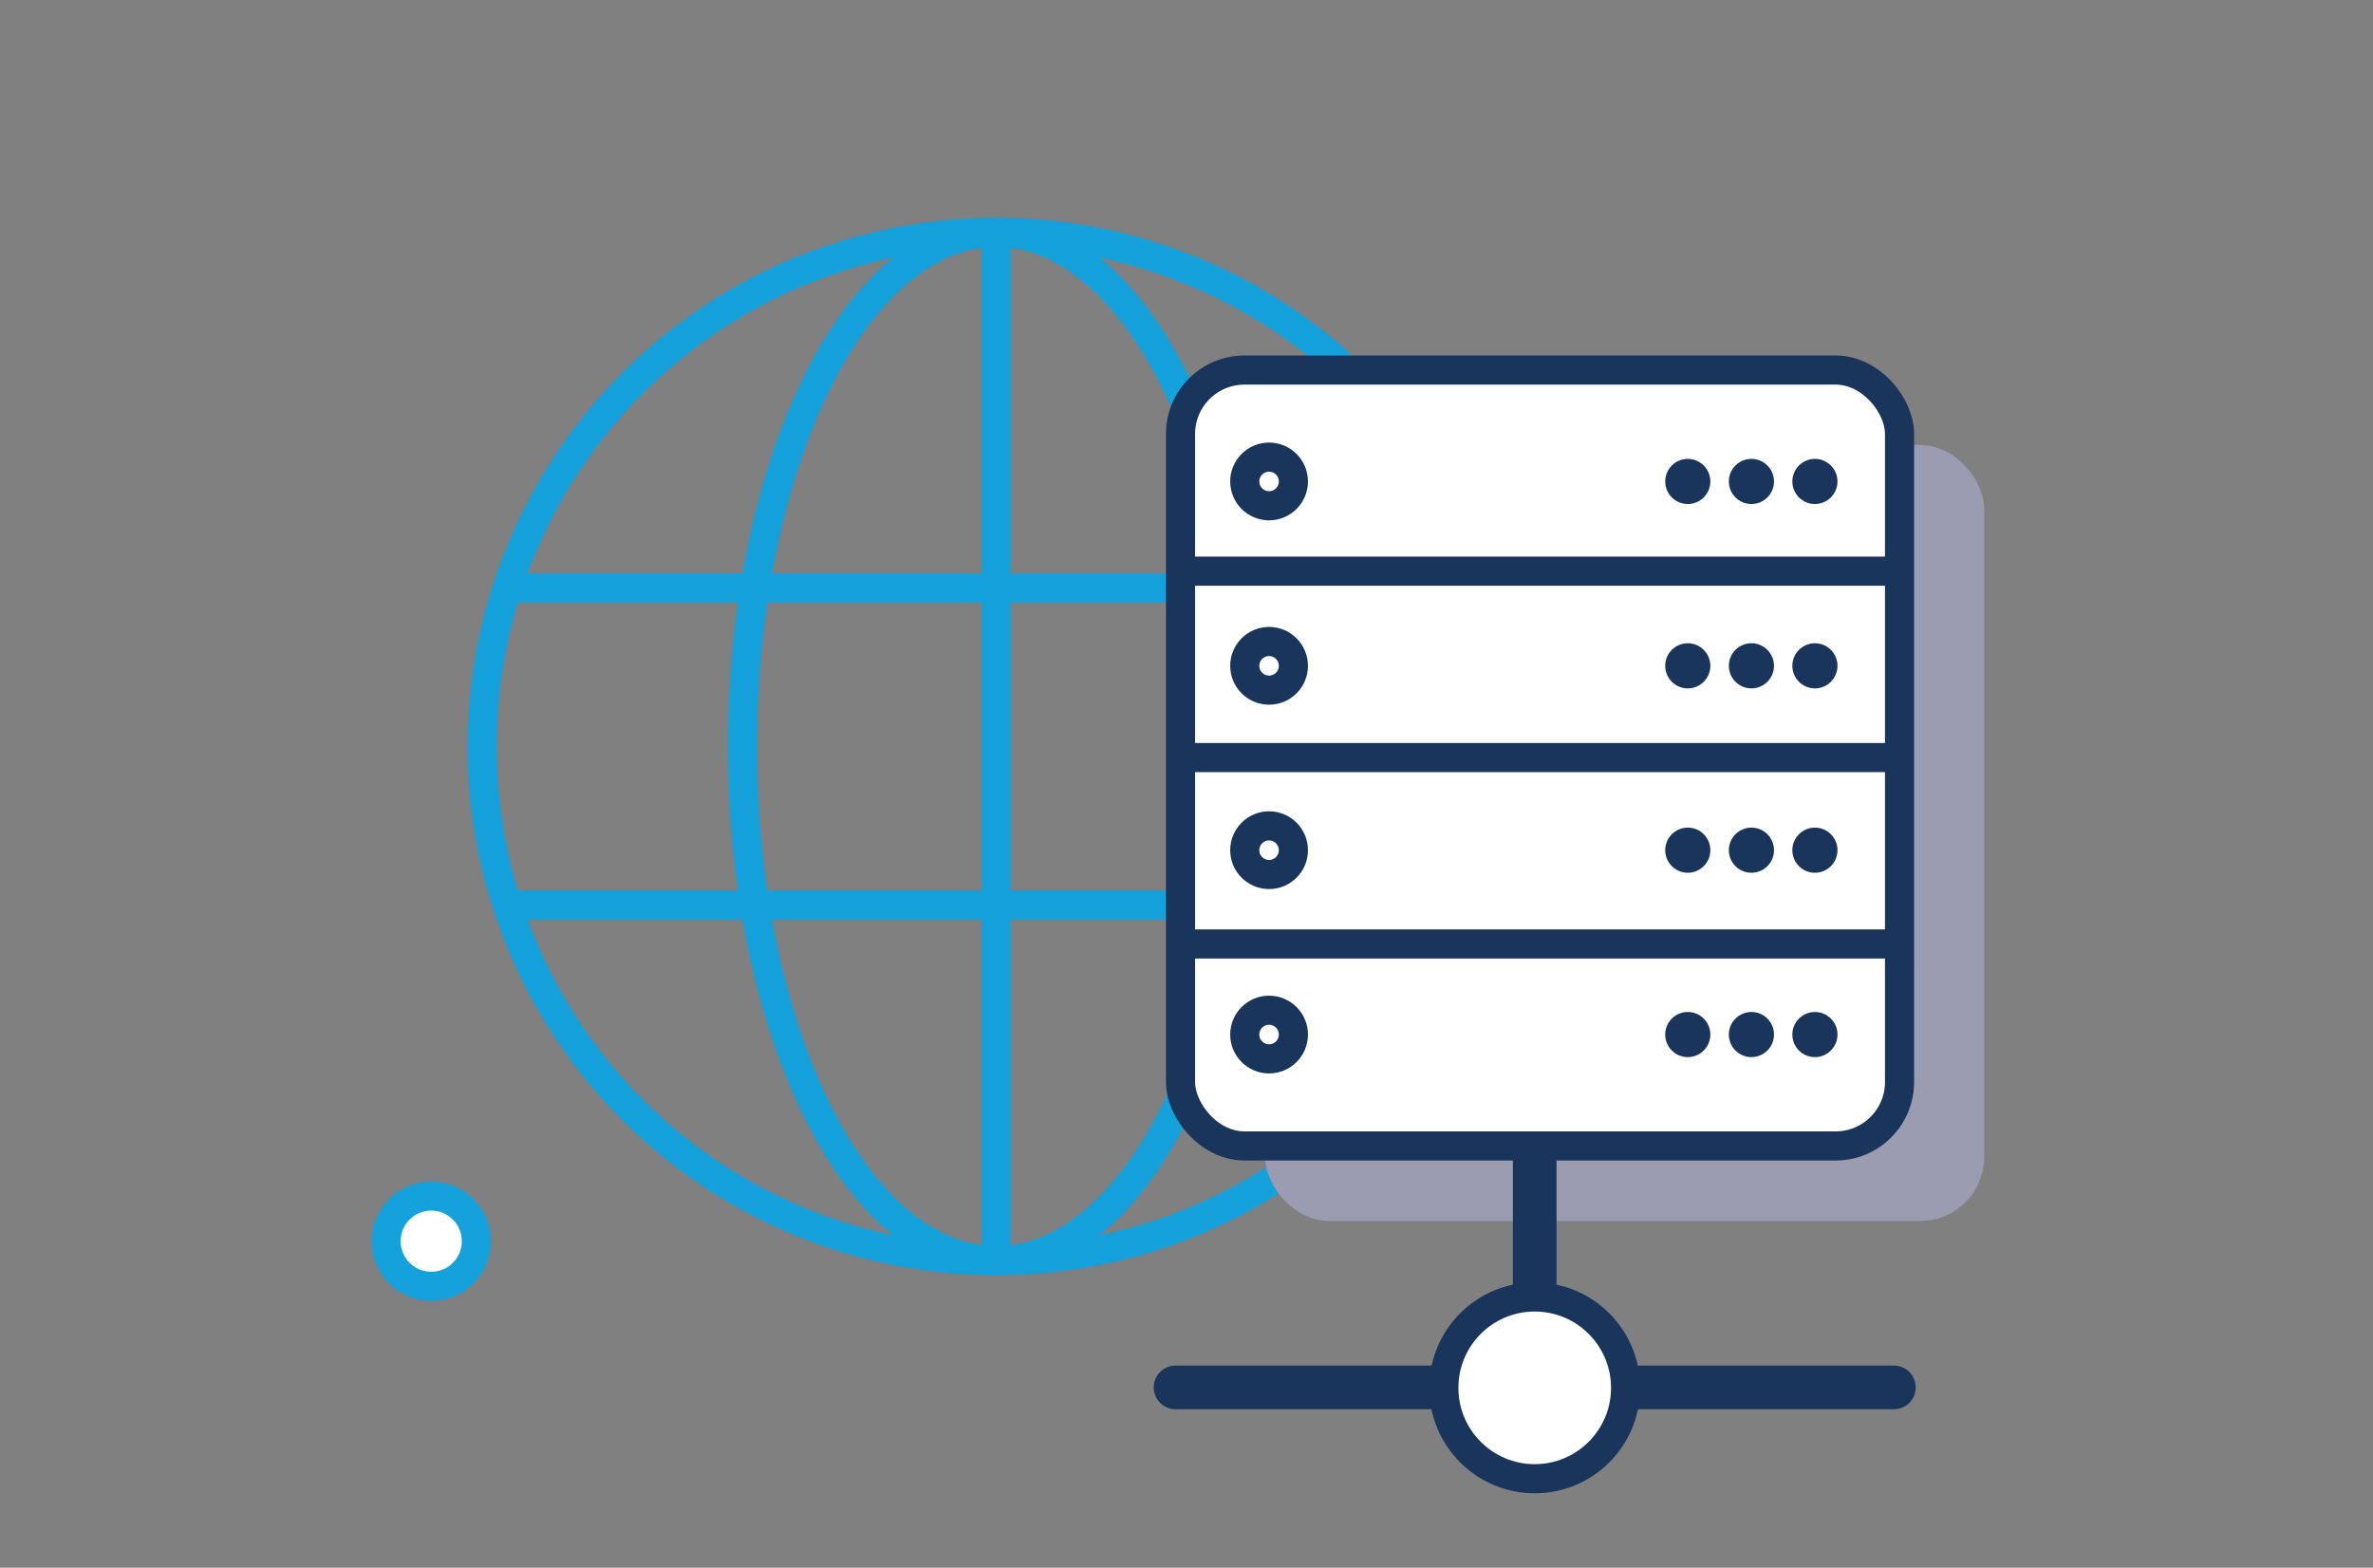<svg xmlns="http://www.w3.org/2000/svg" viewBox="0 0 162.94 107.65" class="move-up"><rect x="0" y="0" width="162.94" height="107.65" fill="#808080" stroke="none"/><style><![CDATA[.B{stroke:#19355b}.C{stroke-linejoin:round}.D{stroke-width:2}.E{fill:none}.F{fill:#19355b}.G{stroke-linecap:round}.H{stroke-miterlimit:10}]]></style><g stroke="#15a1dc" class="C D E"><circle cx="68.41" cy="51.26" r="35.31"/><ellipse cx="68.41" cy="51.26" rx="17.43" ry="35.31"/><g class="G"><path d="M68.4 16.44V86.1"/><path d="M101.96 62.15h-67.1m67.1-21.77h-67.1"/></g></g><rect x="86.87" y="30.56" width="49.37" height="53.28" rx="4.39" fill="#9b9cb2"/><g class="B D"><rect x="81.06" y="25.41" width="49.37" height="53.28" rx="4.39" fill="#fff" class="H"/><circle cx="87.14" cy="33.06" r="1.67" class="C E"/></g><g class="F"><circle cx="115.89" cy="33.06" r="1.55"/><circle cx="120.26" cy="33.06" r="1.55"/><circle cx="124.62" cy="33.06" r="1.55"/></g><circle cx="87.14" cy="45.72" r="1.67" class="B C D E"/><g class="F"><circle cx="115.89" cy="45.72" r="1.55"/><circle cx="120.26" cy="45.72" r="1.55"/><circle cx="124.62" cy="45.72" r="1.55"/></g><circle cx="87.14" cy="58.38" r="1.67" class="B C D E"/><g class="F"><circle cx="115.89" cy="58.38" r="1.55"/><circle cx="120.26" cy="58.38" r="1.55"/><circle cx="124.62" cy="58.38" r="1.55"/></g><circle cx="87.14" cy="71.04" r="1.67" class="B C D E"/><g class="F"><circle cx="115.89" cy="71.04" r="1.55"/><circle cx="120.26" cy="71.04" r="1.55"/><circle cx="124.62" cy="71.04" r="1.55"/></g><g class="E B"><path d="M81.57 39.22h48.36m-48.36 12.8h48.36m-48.36 12.8h48.36" class="D H"/><g stroke-width="3" class="C G"><path d="M105.38 79.4v15.88"/><path d="M80.72 95.27h49.32"/></g></g><g fill="#fff" class="D"><circle cx="105.38" cy="95.3" r="6.24" class="B"/><circle cx="29.61" cy="85.23" r="3.1" stroke="#15a1dc" class="C"/></g></svg>